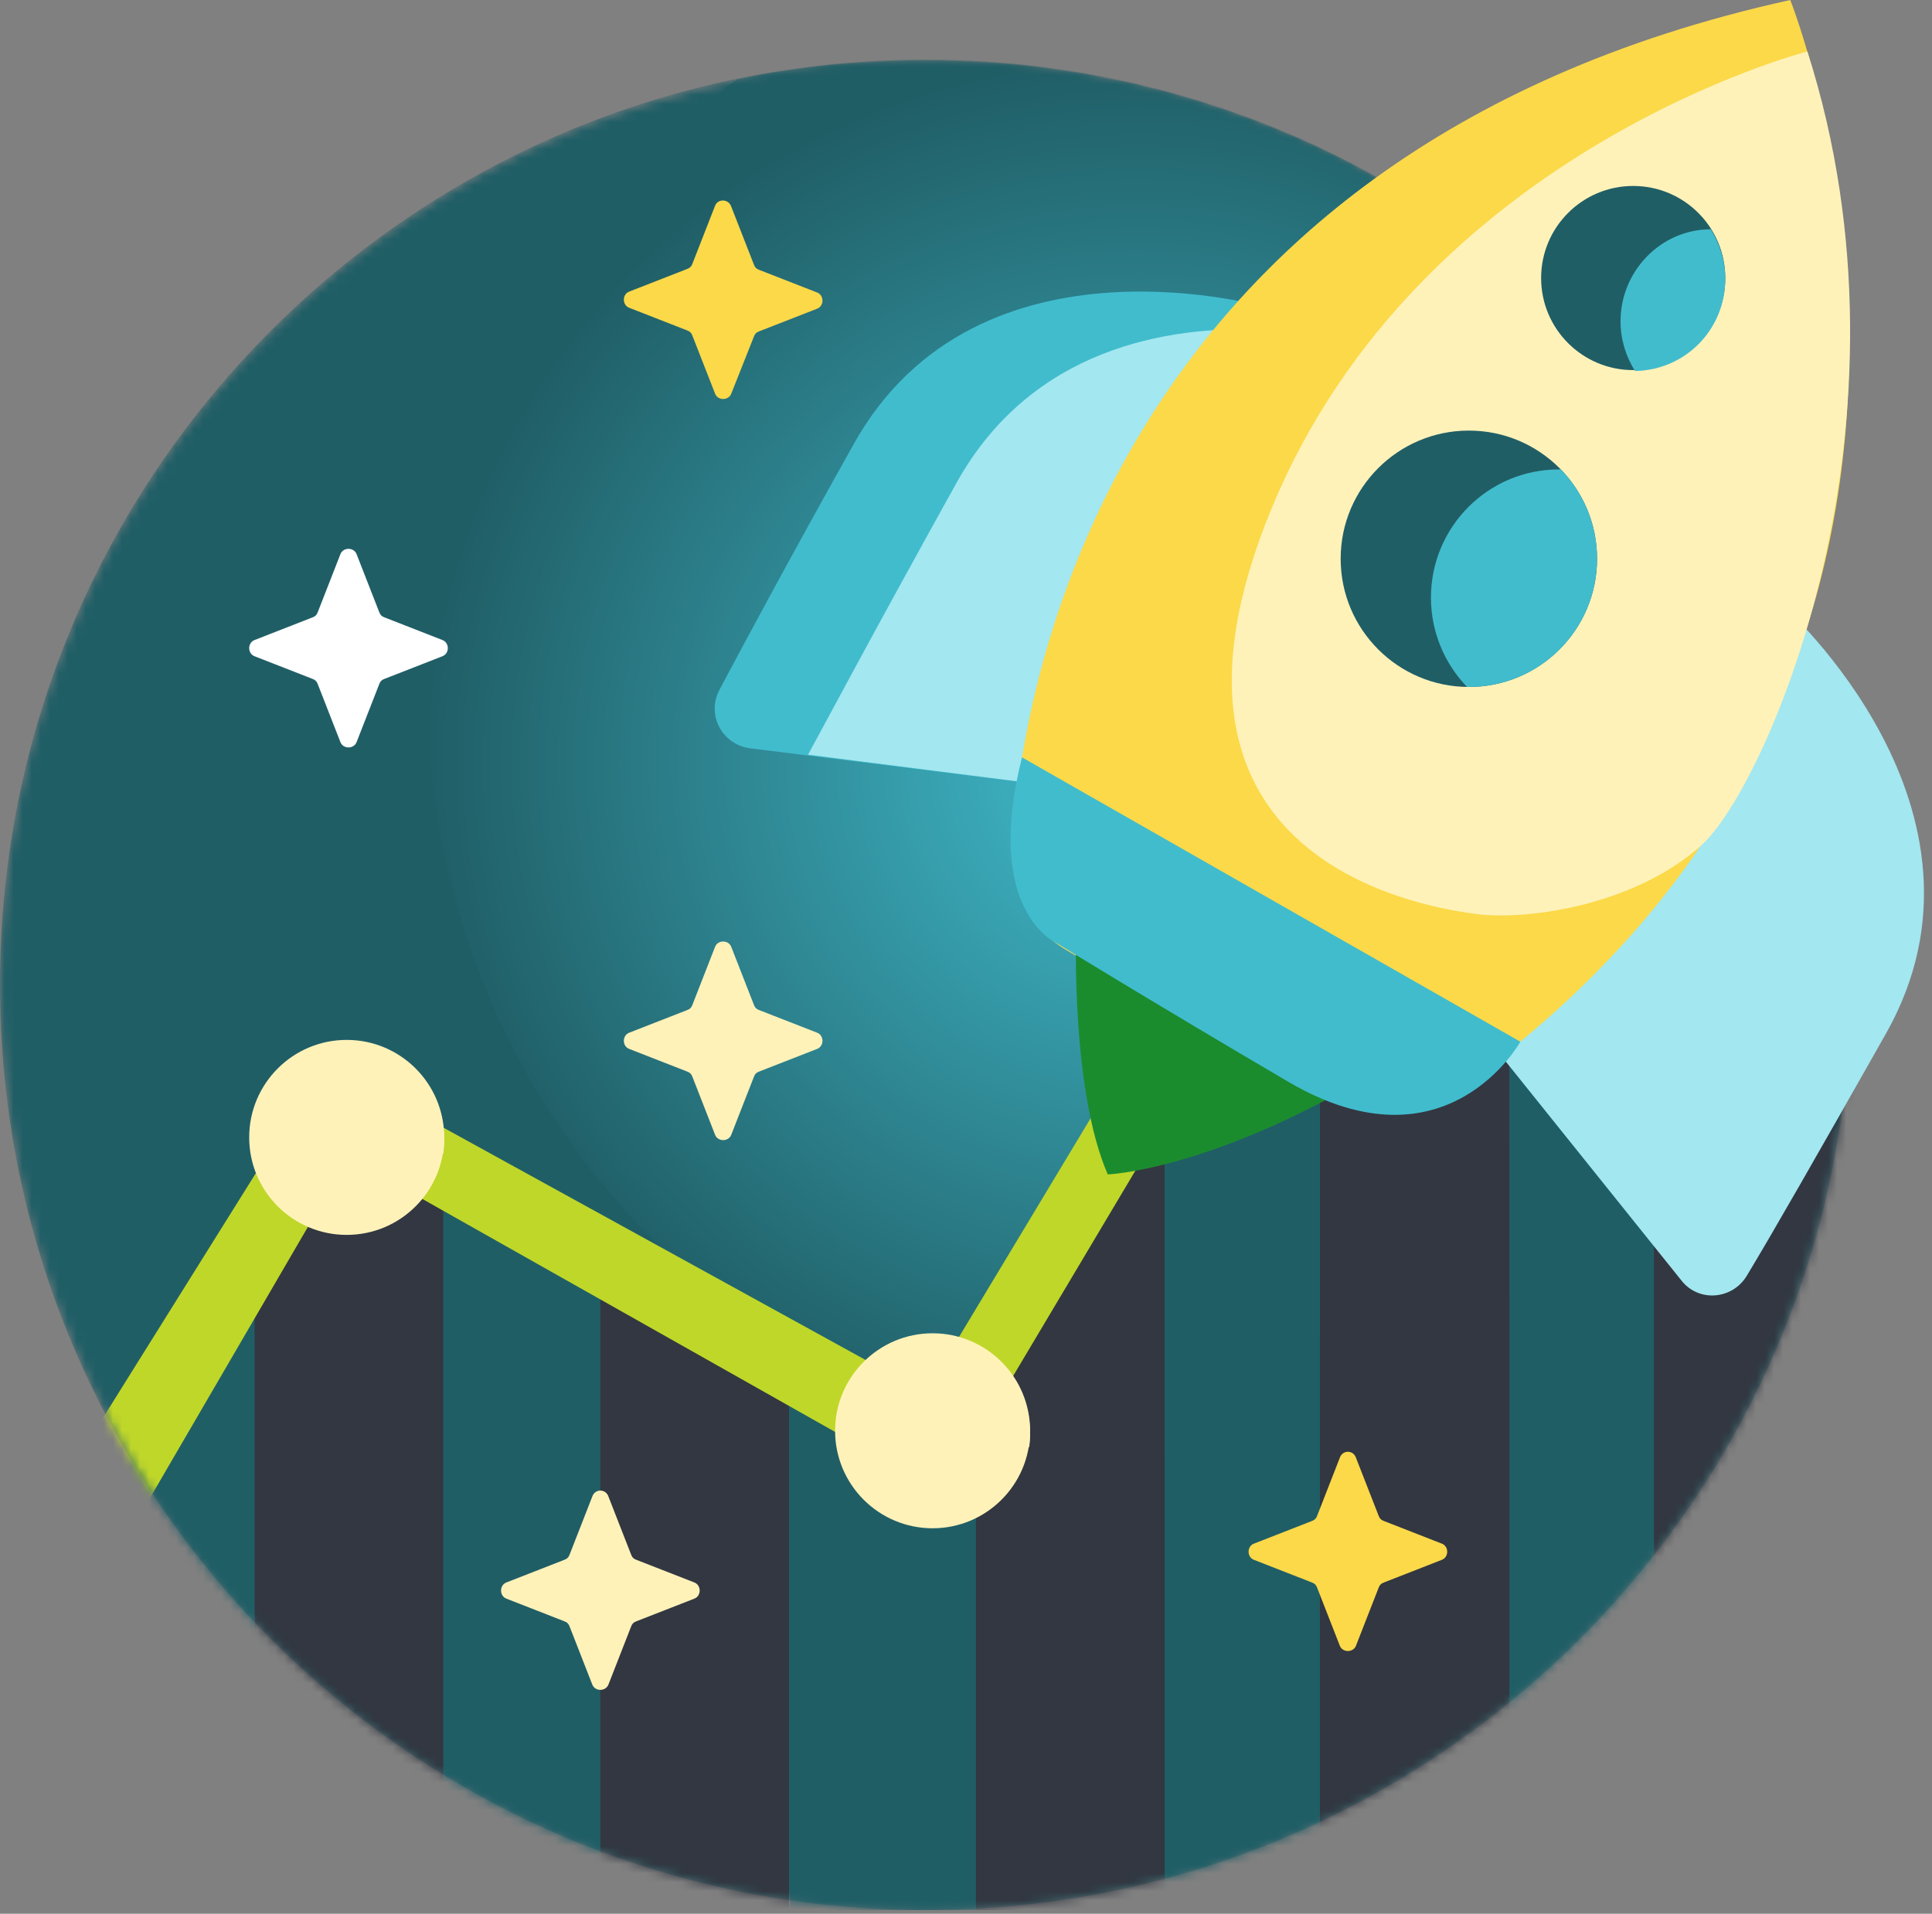 <svg width="214" height="212" viewBox="0 0 214 212" fill="none" xmlns="http://www.w3.org/2000/svg">
<rect x="0" y="0" width="214" height="212" fill="#808080" stroke="none"/>
<g clip-path="url(#clip0_2958_1004)">
<mask id="mask0_2958_1004" style="mask-type:luminance" maskUnits="userSpaceOnUse" x="0" y="6" width="205" height="206">
<path d="M204.9 109.1C204.9 165.7 159 211.6 102.4 211.6C45.9 211.6 0 165.7 0 109.1C0 52.5 45.9 6.7 102.5 6.7C125.8 6.7 143.5 14.9 149.5 18.1C180.9 34.8 193.8 62.5 197.3 71.4C199.2 76.1 204.9 91.5 204.9 109.1Z" fill="white"/>
</mask>
<g mask="url(#mask0_2958_1004)">
<path d="M102.5 211.6C159.109 211.6 205 165.709 205 109.1C205 52.491 159.109 6.6 102.5 6.6C45.891 6.6 0 52.491 0 109.1C0 165.709 45.891 211.6 102.5 211.6Z" fill="#205E66"/>
</g>
<mask id="mask1_2958_1004" style="mask-type:luminance" maskUnits="userSpaceOnUse" x="0" y="6" width="205" height="206">
<path d="M204.9 109.1C204.9 165.7 159 211.6 102.4 211.6C45.9 211.6 0 165.7 0 109.1C0 52.5 45.9 6.7 102.5 6.7C125.8 6.7 143.5 14.9 149.5 18.1C180.9 34.8 193.8 62.5 197.3 71.4C199.2 76.1 204.9 91.5 204.9 109.1Z" fill="white"/>
</mask>
<g mask="url(#mask1_2958_1004)">
<path d="M102.498 6.7C95.298 6.7 88.298 7.4 81.598 8.8C60.798 24.4 47.398 49.2 47.398 77.1C47.398 124.2 85.598 162.4 132.698 162.4C162.298 162.4 188.398 147.3 203.698 124.4C204.398 119.4 204.798 114.3 204.798 109.1C204.898 52.5 158.998 6.7 102.498 6.7Z" fill="url(#paint0_radial_2958_1004)"/>
</g>
<mask id="mask2_2958_1004" style="mask-type:luminance" maskUnits="userSpaceOnUse" x="0" y="6" width="205" height="206">
<path d="M204.9 109.1C204.9 165.7 159 211.6 102.4 211.6C45.9 211.6 0 165.7 0 109.1C0 52.5 45.9 6.7 102.5 6.7C125.8 6.7 143.5 14.9 149.5 18.1C180.9 34.8 193.8 62.5 197.3 71.4C199.2 76.1 204.9 91.5 204.9 109.1Z" fill="white"/>
</mask>
<g mask="url(#mask2_2958_1004)">
<mask id="mask3_2958_1004" style="mask-type:luminance" maskUnits="userSpaceOnUse" x="0" y="30" width="225" height="237">
<path d="M6.2 174.3L38.6 124.1L107.3 158.5L178.9 30.6L224.6 109.1L214 266.9H0L6.2 174.3Z" fill="white"/>
</mask>
<g mask="url(#mask3_2958_1004)">
<path d="M183.199 19.1H167.199V247.1H183.199V19.1Z" fill="#205E66"/>
</g>
<mask id="mask4_2958_1004" style="mask-type:luminance" maskUnits="userSpaceOnUse" x="0" y="30" width="225" height="237">
<path d="M6.2 174.3L38.6 124.1L107.3 158.5L178.9 30.6L224.6 109.1L214 266.9H0L6.2 174.3Z" fill="white"/>
</mask>
<g mask="url(#mask4_2958_1004)">
<path d="M146.2 77H129V247.1H146.2V77Z" fill="#205E66"/>
</g>
<mask id="mask5_2958_1004" style="mask-type:luminance" maskUnits="userSpaceOnUse" x="0" y="30" width="225" height="237">
<path d="M6.2 174.3L38.6 124.1L107.3 158.5L178.9 30.6L224.6 109.1L214 266.9H0L6.2 174.3Z" fill="white"/>
</mask>
<g mask="url(#mask5_2958_1004)">
<path d="M108.1 111.9H87.5V247H108.1V111.9Z" fill="#205E66"/>
</g>
<mask id="mask6_2958_1004" style="mask-type:luminance" maskUnits="userSpaceOnUse" x="0" y="30" width="225" height="237">
<path d="M6.2 174.3L38.6 124.1L107.3 158.5L178.9 30.6L224.6 109.1L214 266.9H0L6.2 174.3Z" fill="white"/>
</mask>
<g mask="url(#mask6_2958_1004)">
<path d="M66.602 111.9H49.102V247H66.602V111.9Z" fill="#205E66"/>
</g>
<mask id="mask7_2958_1004" style="mask-type:luminance" maskUnits="userSpaceOnUse" x="0" y="30" width="225" height="237">
<path d="M6.2 174.3L38.6 124.1L107.3 158.5L178.9 30.6L224.6 109.1L214 266.9H0L6.2 174.3Z" fill="white"/>
</mask>
<g mask="url(#mask7_2958_1004)">
<path d="M28.199 111.9H10.699V247H28.199V111.9Z" fill="#205E66"/>
</g>
<mask id="mask8_2958_1004" style="mask-type:luminance" maskUnits="userSpaceOnUse" x="0" y="30" width="225" height="237">
<path d="M6.2 174.3L38.6 124.1L107.3 158.5L178.9 30.6L224.6 109.1L214 266.9H0L6.2 174.3Z" fill="white"/>
</mask>
<g mask="url(#mask8_2958_1004)">
<path d="M167.199 12.9H146.199V247.1H167.199V12.9Z" fill="#323741"/>
<path d="M206.499 12.9H183.199V247.1H206.499V12.9Z" fill="#323741"/>
<path d="M128.998 111.9H108.098V247H128.998V111.9Z" fill="#323741"/>
<path d="M87.4 111.9H66.5V247H87.4V111.9Z" fill="#323741"/>
<path d="M49.099 111.9H28.199V247H49.099V111.9Z" fill="#323741"/>
</g>
</g>
<mask id="mask9_2958_1004" style="mask-type:luminance" maskUnits="userSpaceOnUse" x="0" y="6" width="205" height="206">
<path d="M204.9 109.1C204.9 165.7 159 211.6 102.4 211.6C45.9 211.6 0 165.7 0 109.1C0 52.5 45.9 6.7 102.5 6.7C125.8 6.7 143.5 14.9 149.5 18.1C180.9 34.8 193.8 62.5 197.3 71.4C199.2 76.1 204.9 91.5 204.9 109.1Z" fill="white"/>
</mask>
<g mask="url(#mask9_2958_1004)">
<path d="M6.199 165.4L35.999 117.7L102.499 154.3L144.499 84.5L175.199 28.4L183.199 33.2L104.499 165.4L38.599 128.2L10.699 176.1L6.199 165.4Z" fill="#BFD729"/>
</g>
<mask id="mask10_2958_1004" style="mask-type:luminance" maskUnits="userSpaceOnUse" x="0" y="6" width="205" height="206">
<path d="M204.9 109.1C204.9 165.7 159 211.6 102.4 211.6C45.9 211.6 0 165.7 0 109.1C0 52.5 45.9 6.7 102.5 6.7C125.8 6.7 143.5 14.9 149.5 18.1C180.9 34.8 193.8 62.5 197.3 71.4C199.2 76.1 204.9 91.5 204.9 109.1Z" fill="white"/>
</mask>
<g mask="url(#mask10_2958_1004)">
<path d="M39.502 61.4L42.002 67.8C42.102 68.1 42.302 68.3 42.602 68.4L49.002 70.9C49.802 71.2 49.802 72.4 49.002 72.7L42.602 75.2C42.302 75.3 42.102 75.5 42.002 75.8L39.502 82.2C39.202 83 38.002 83 37.702 82.2L35.202 75.8C35.102 75.5 34.902 75.3 34.602 75.2L28.202 72.7C27.402 72.4 27.402 71.2 28.202 70.9L34.602 68.4C34.902 68.3 35.102 68.1 35.202 67.8L37.702 61.4C38.002 60.6 39.202 60.6 39.502 61.4Z" fill="white"/>
</g>
<mask id="mask11_2958_1004" style="mask-type:luminance" maskUnits="userSpaceOnUse" x="0" y="6" width="205" height="206">
<path d="M204.9 109.1C204.9 165.7 159 211.6 102.4 211.6C45.9 211.6 0 165.7 0 109.1C0 52.5 45.9 6.7 102.5 6.7C125.8 6.7 143.5 14.9 149.5 18.1C180.9 34.8 193.8 62.5 197.3 71.4C199.2 76.1 204.9 91.5 204.9 109.1Z" fill="white"/>
</mask>
<g mask="url(#mask11_2958_1004)">
<path d="M81.002 22.9L83.502 29.3C83.602 29.6 83.802 29.8 84.102 29.9L90.502 32.4C91.302 32.7 91.302 33.9 90.502 34.2L84.102 36.7C83.802 36.8 83.602 37 83.502 37.3L81.002 43.6C80.702 44.4 79.502 44.4 79.202 43.6L76.702 37.2C76.602 36.9 76.402 36.7 76.102 36.6L69.702 34.1C68.902 33.8 68.902 32.6 69.702 32.3L76.102 29.8C76.402 29.7 76.602 29.5 76.702 29.2L79.202 22.8C79.502 22 80.702 22 81.002 22.9Z" fill="#FBD949"/>
</g>
<mask id="mask12_2958_1004" style="mask-type:luminance" maskUnits="userSpaceOnUse" x="0" y="6" width="205" height="206">
<path d="M204.9 109.1C204.9 165.7 159 211.6 102.4 211.6C45.9 211.6 0 165.7 0 109.1C0 52.5 45.9 6.7 102.5 6.7C125.8 6.7 143.5 14.9 149.5 18.1C180.9 34.8 193.8 62.5 197.3 71.4C199.2 76.1 204.9 91.5 204.9 109.1Z" fill="white"/>
</mask>
<g mask="url(#mask12_2958_1004)">
<path d="M81.002 104.9L83.502 111.3C83.602 111.6 83.802 111.8 84.102 111.9L90.502 114.4C91.302 114.7 91.302 115.9 90.502 116.2L84.102 118.7C83.802 118.8 83.602 119 83.502 119.3L81.002 125.7C80.702 126.5 79.502 126.5 79.202 125.7L76.702 119.3C76.602 119 76.402 118.8 76.102 118.7L69.702 116.2C68.902 115.9 68.902 114.7 69.702 114.4L76.102 111.9C76.402 111.8 76.602 111.6 76.702 111.3L79.202 104.9C79.502 104.1 80.702 104.1 81.002 104.9Z" fill="#FFF2B9"/>
</g>
<mask id="mask13_2958_1004" style="mask-type:luminance" maskUnits="userSpaceOnUse" x="0" y="6" width="205" height="206">
<path d="M204.9 109.1C204.9 165.7 159 211.6 102.4 211.6C45.9 211.6 0 165.7 0 109.1C0 52.5 45.9 6.7 102.5 6.7C125.8 6.7 143.5 14.9 149.5 18.1C180.9 34.8 193.8 62.5 197.3 71.4C199.2 76.1 204.9 91.5 204.9 109.1Z" fill="white"/>
</mask>
<g mask="url(#mask13_2958_1004)">
<path d="M67.4 165.8L69.9 172.2C70 172.5 70.2 172.7 70.5 172.8L76.9 175.3C77.7 175.6 77.7 176.8 76.9 177.1L70.5 179.6C70.2 179.7 70 179.9 69.9 180.2L67.4 186.6C67.1 187.4 65.9 187.4 65.6 186.6L63.1 180.2C63 179.9 62.8 179.7 62.5 179.6L56.1 177.1C55.3 176.8 55.3 175.6 56.1 175.3L62.5 172.8C62.8 172.7 63 172.5 63.1 172.2L65.6 165.8C65.9 164.9 67.1 164.9 67.4 165.8Z" fill="#FFF2B9"/>
</g>
<mask id="mask14_2958_1004" style="mask-type:luminance" maskUnits="userSpaceOnUse" x="0" y="6" width="205" height="206">
<path d="M204.9 109.1C204.9 165.7 159 211.6 102.4 211.6C45.9 211.6 0 165.7 0 109.1C0 52.5 45.9 6.7 102.5 6.7C125.8 6.7 143.5 14.9 149.5 18.1C180.9 34.8 193.8 62.5 197.3 71.4C199.2 76.1 204.9 91.5 204.9 109.1Z" fill="white"/>
</mask>
<g mask="url(#mask14_2958_1004)">
<path d="M150.201 161.5L152.701 167.9C152.801 168.2 153.001 168.4 153.301 168.5L159.701 171C160.501 171.3 160.501 172.5 159.701 172.8L153.301 175.3C153.001 175.4 152.801 175.6 152.701 175.9L150.201 182.3C149.901 183.1 148.701 183.1 148.401 182.3L145.901 175.9C145.801 175.6 145.601 175.4 145.301 175.3L138.901 172.8C138.101 172.5 138.101 171.3 138.901 171L145.301 168.5C145.601 168.4 145.801 168.2 145.901 167.9L148.401 161.5C148.701 160.6 149.901 160.6 150.201 161.5Z" fill="#FBD949"/>
</g>
<mask id="mask15_2958_1004" style="mask-type:luminance" maskUnits="userSpaceOnUse" x="0" y="6" width="205" height="206">
<path d="M204.9 109.1C204.9 165.7 159 211.6 102.4 211.6C45.9 211.6 0 165.7 0 109.1C0 52.5 45.9 6.7 102.5 6.7C125.8 6.7 143.5 14.9 149.5 18.1C180.9 34.8 193.8 62.5 197.3 71.4C199.2 76.1 204.9 91.5 204.9 109.1Z" fill="white"/>
</mask>
<g mask="url(#mask15_2958_1004)">
<path d="M38.402 136.8C44.366 136.8 49.202 131.965 49.202 126C49.202 120.035 44.366 115.2 38.402 115.2C32.437 115.2 27.602 120.035 27.602 126C27.602 131.965 32.437 136.8 38.402 136.8Z" fill="#FFF2B9"/>
</g>
<mask id="mask16_2958_1004" style="mask-type:luminance" maskUnits="userSpaceOnUse" x="0" y="6" width="205" height="206">
<path d="M204.9 109.1C204.9 165.7 159 211.6 102.4 211.6C45.9 211.6 0 165.7 0 109.1C0 52.5 45.9 6.7 102.5 6.7C125.8 6.7 143.5 14.9 149.5 18.1C180.9 34.8 193.8 62.5 197.3 71.4C199.2 76.1 204.9 91.5 204.9 109.1Z" fill="white"/>
</mask>
<g mask="url(#mask16_2958_1004)">
<path d="M38.4 115.3C37 115.3 35.7 115.6 34.6 116C34.5 116.6 34.5 117.1 34.5 117.7C34.5 123.6 39.3 128.5 45.3 128.5C46.7 128.5 48 128.2 49.1 127.8C49.2 127.2 49.2 126.7 49.2 126.1C49.1 120.1 44.3 115.3 38.4 115.3Z" fill="#FFF2B9"/>
</g>
<mask id="mask17_2958_1004" style="mask-type:luminance" maskUnits="userSpaceOnUse" x="0" y="6" width="205" height="206">
<path d="M204.9 109.1C204.9 165.7 159 211.6 102.4 211.6C45.9 211.6 0 165.7 0 109.1C0 52.5 45.9 6.7 102.5 6.7C125.8 6.7 143.5 14.9 149.5 18.1C180.9 34.8 193.8 62.5 197.3 71.4C199.2 76.1 204.9 91.5 204.9 109.1Z" fill="white"/>
</mask>
<g mask="url(#mask17_2958_1004)">
<path d="M103.3 169.3C109.265 169.3 114.1 164.465 114.1 158.5C114.1 152.535 109.265 147.7 103.3 147.7C97.335 147.7 92.5 152.535 92.5 158.5C92.5 164.465 97.335 169.3 103.3 169.3Z" fill="#FFF2B9"/>
</g>
<mask id="mask18_2958_1004" style="mask-type:luminance" maskUnits="userSpaceOnUse" x="0" y="6" width="205" height="206">
<path d="M204.9 109.1C204.9 165.7 159 211.6 102.4 211.6C45.9 211.6 0 165.7 0 109.1C0 52.5 45.9 6.7 102.5 6.7C125.8 6.7 143.5 14.9 149.5 18.1C180.9 34.8 193.8 62.5 197.3 71.4C199.2 76.1 204.9 91.5 204.9 109.1Z" fill="white"/>
</mask>
<g mask="url(#mask18_2958_1004)">
<path d="M103.298 147.8C101.898 147.8 100.598 148.1 99.498 148.5C99.398 149.1 99.398 149.6 99.398 150.2C99.398 156.1 104.198 161 110.198 161C111.598 161 112.898 160.7 113.998 160.3C114.098 159.7 114.098 159.2 114.098 158.6C113.998 152.6 109.198 147.8 103.298 147.8Z" fill="#FFF2B9"/>
</g>
<path d="M140.902 34.2C140.902 34.2 108.302 24.4 94.502 49.3C86.902 62.9 82.302 71.5 79.702 76.4C78.202 79.2 80.002 82.5 83.102 82.9L118.502 87.3L140.902 34.2Z" fill="#41BCCD"/>
<path d="M197.502 67.1C197.502 67.1 222.902 89.7 208.902 114.5C201.202 128.1 196.402 136.5 193.502 141.3C191.902 144 188.102 144.3 186.202 141.8L163.902 114L197.502 67.1Z" fill="#A3E7F0"/>
<path d="M118.5 87.3L139.9 36.5C129.2 36.1 114.3 38.6 106 53.4C96.5 70.5 91.7 79.6 89.5 83.6L118.5 87.3Z" fill="#A3E7F0"/>
<path d="M198.301 0C198.301 0 228.001 74.2 160.601 121.3C158.601 122.7 156.301 123.3 153.901 123.2C151.101 123 147.101 122.3 142.801 119.9C136.501 116.4 125.101 109.3 118.201 105.3C115.601 103.8 113.701 101.5 112.901 98.7C112.201 96.2 111.901 94.2 112.401 89.8C113.601 79.4 120.601 17.1 198.301 0Z" fill="#FBD949"/>
<path d="M119.203 103.3C119.203 103.3 118.603 120.7 122.703 130.1C122.703 130.1 133.803 129.7 151.603 119.2L119.203 103.3Z" fill="#1B8C2E"/>
<path d="M113.203 83.9L168.403 115.4C168.403 115.4 160.303 130.1 142.803 119.9C128.303 111.4 116.903 104.4 116.903 104.4C116.903 104.4 108.903 100.8 113.203 83.9Z" fill="#41BCCD"/>
<path d="M200.2 5.7C200.2 5.7 157.3 16.7 140.9 56.2C124.5 95.7 158.2 100.6 163.9 101.3C169.6 101.9 181.2 100.2 188.5 93.6C195.8 86.9 213.3 46.7 200.2 5.7Z" fill="#FFF2B9"/>
<path d="M180.903 41C186.536 41 191.103 36.433 191.103 30.8C191.103 25.167 186.536 20.6 180.903 20.6C175.27 20.6 170.703 25.167 170.703 30.8C170.703 36.433 175.27 41 180.903 41Z" fill="#205E66"/>
<path d="M179.5 35.6C179.5 37.6 180.1 39.5 181.1 41.1C186.7 41 191.1 36.5 191.1 30.9C191.1 28.9 190.5 27 189.5 25.4C184 25.4 179.5 30 179.5 35.6Z" fill="#41BCCD"/>
<path d="M162.7 76.1C170.542 76.1 176.9 69.742 176.9 61.9C176.9 54.057 170.542 47.7 162.7 47.7C154.858 47.7 148.5 54.057 148.5 61.9C148.5 69.742 154.858 76.1 162.7 76.1Z" fill="#205E66"/>
<path d="M158.5 66.2C158.5 70 160 73.5 162.5 76.1C162.6 76.1 162.7 76.1 162.7 76.1C170.5 76.1 176.9 69.8 176.9 61.9C176.9 58.1 175.4 54.6 172.9 52C172.8 52 172.7 52 172.7 52C164.8 52 158.5 58.4 158.5 66.2Z" fill="#41BCCD"/>
</g>
<defs>
<radialGradient id="paint0_radial_2958_1004" cx="0" cy="0" r="1" gradientUnits="userSpaceOnUse" gradientTransform="translate(126.099 84.55) rotate(90) scale(77.85 78.7)">
<stop stop-color="#41BCCD"/>
<stop offset="1" stop-color="#205E66"/>
</radialGradient>
<clipPath id="clip0_2958_1004">
<rect width="213.1" height="211.6" fill="white"/>
</clipPath>
</defs>
</svg>
